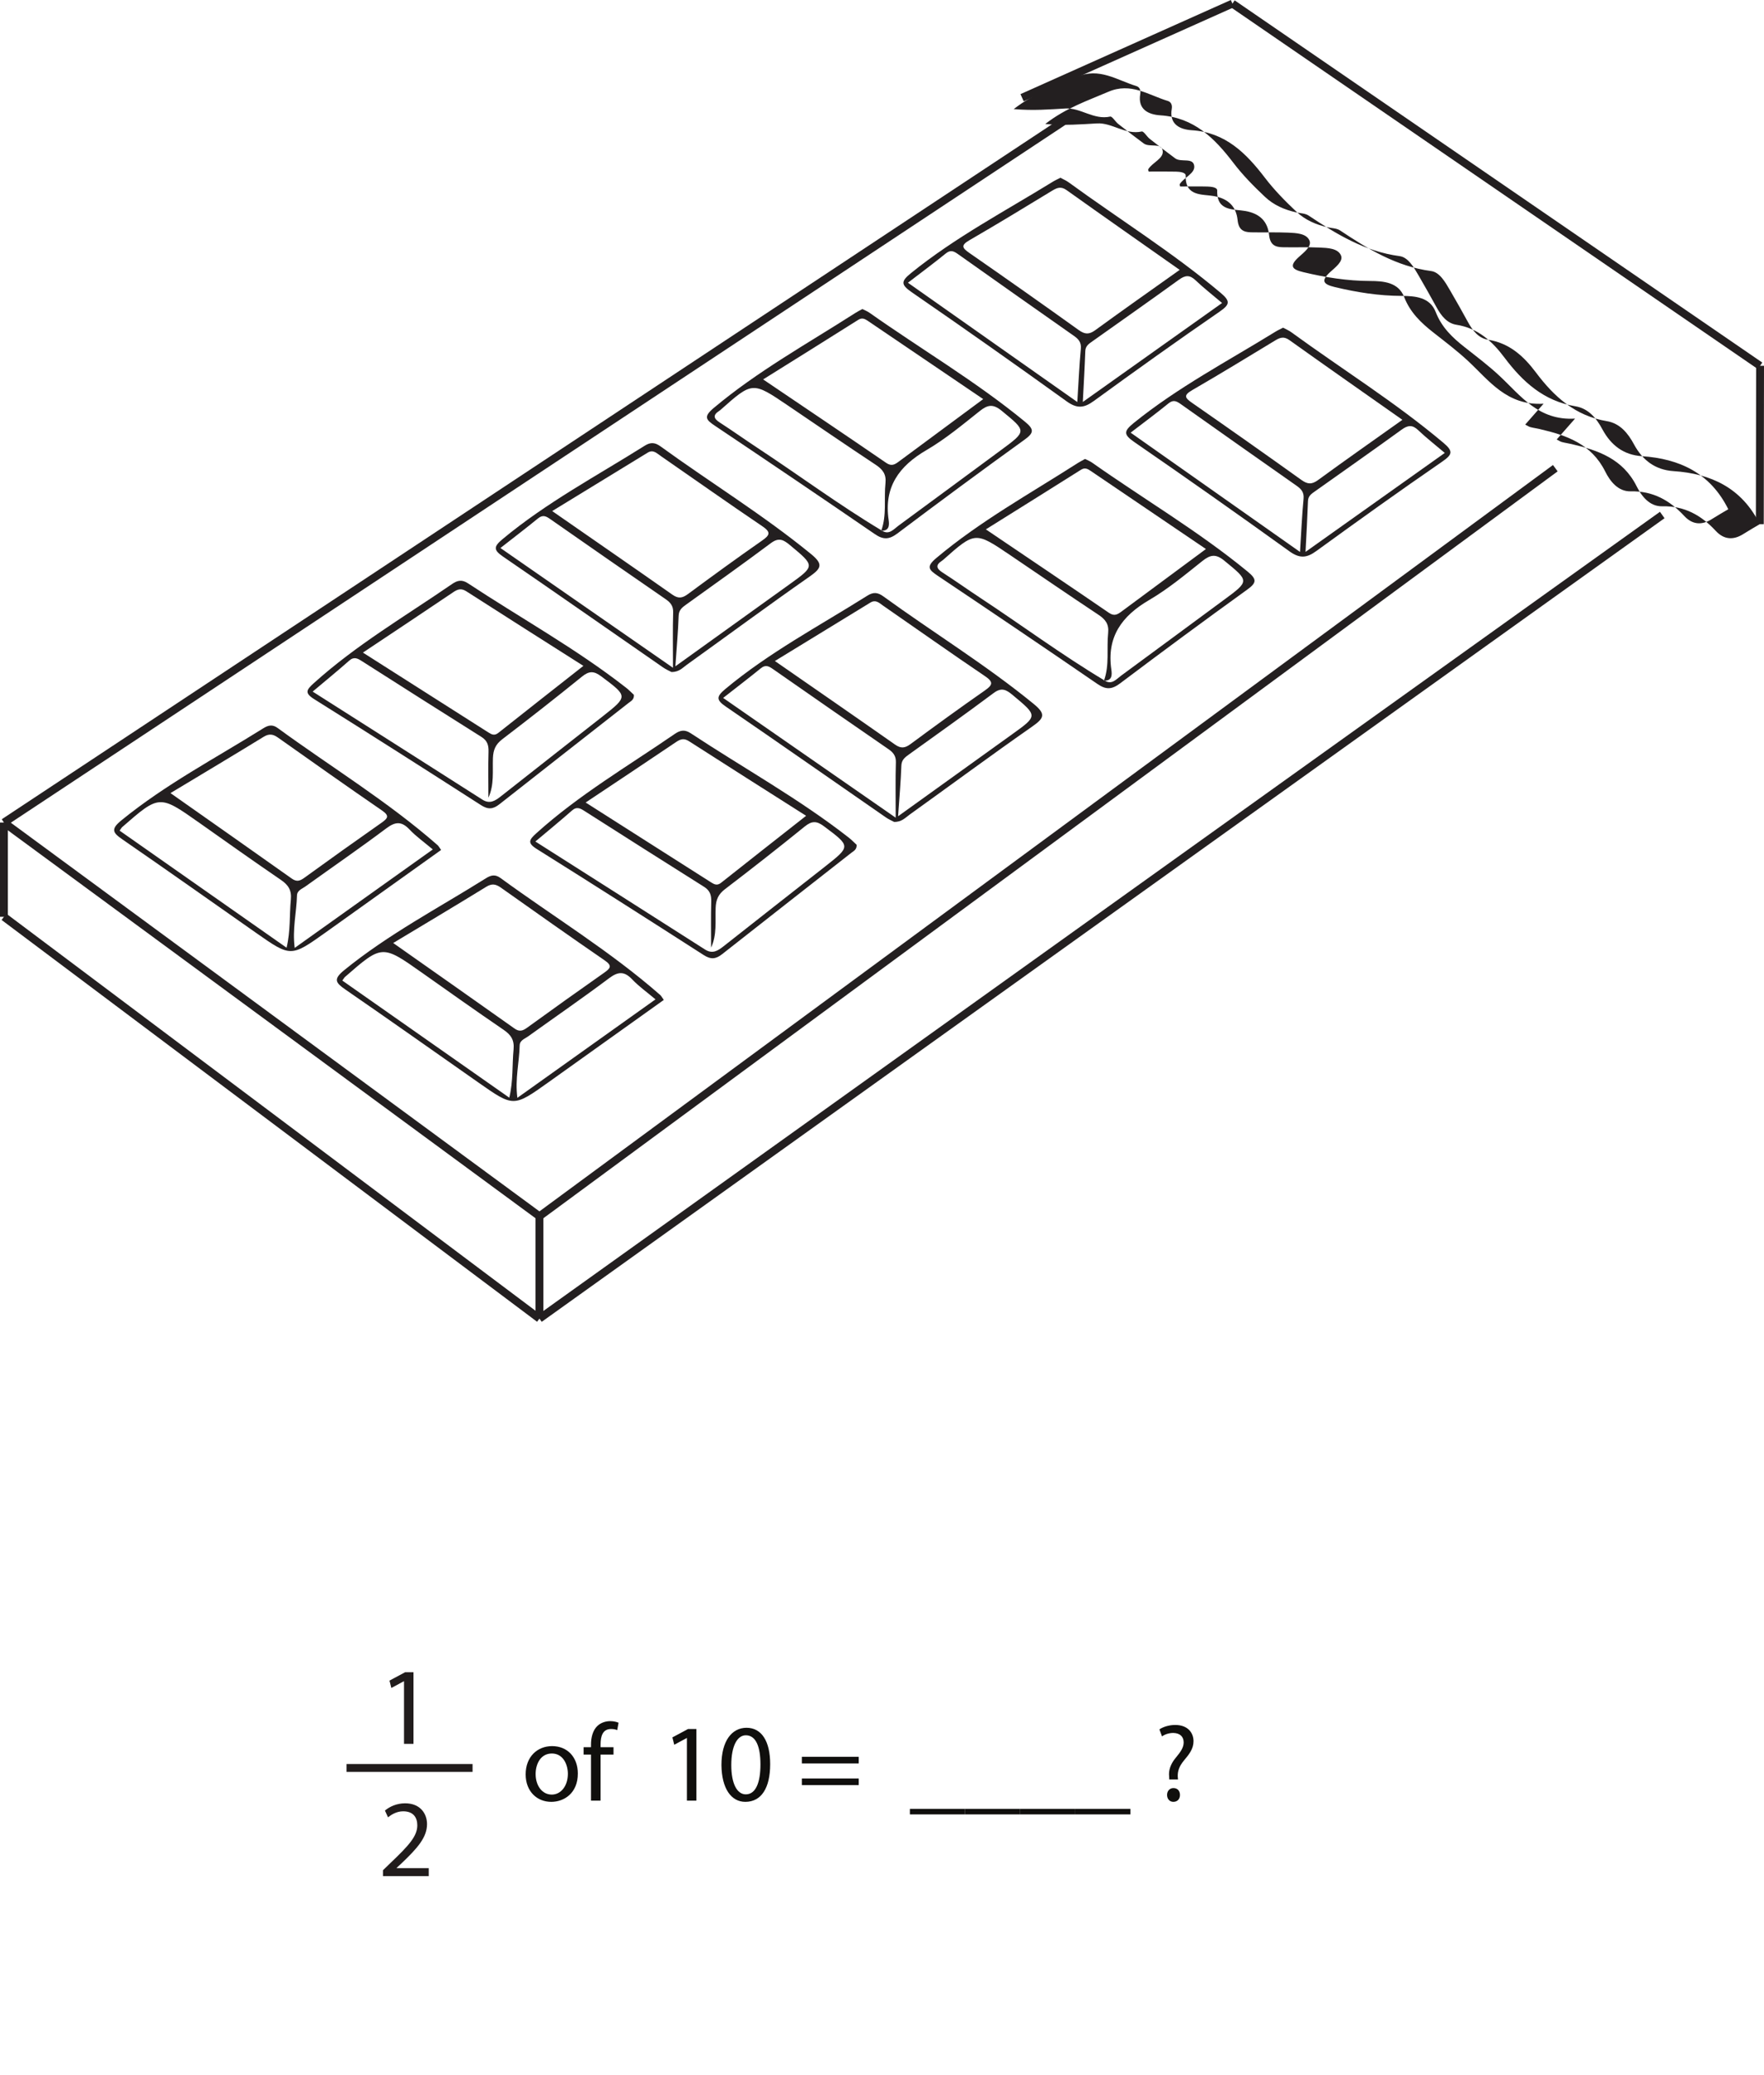 <?xml version="1.0" encoding="UTF-8"?>
<svg xmlns="http://www.w3.org/2000/svg" xmlns:xlink="http://www.w3.org/1999/xlink" width="224pt" height="263.524pt" viewBox="0 0 224 263.524" version="1.1">
<defs>
<g>
<symbol overflow="visible" id="glyph0-0">
<path style="stroke:none;" d="M 0 0 L 7 0 L 7 -9.797 L 0 -9.797 Z M 3.5 -5.531 L 1.125 -9.094 L 5.875 -9.094 Z M 3.922 -4.906 L 6.297 -8.469 L 6.297 -1.328 Z M 1.125 -0.703 L 3.5 -4.266 L 5.875 -0.703 Z M 0.703 -8.469 L 3.078 -4.906 L 0.703 -1.328 Z M 0.703 -8.469 "/>
</symbol>
<symbol overflow="visible" id="glyph0-1">
<path style="stroke:none;" d=""/>
</symbol>
<symbol overflow="visible" id="glyph0-2">
<path style="stroke:none;" d="M 3.891 -6.922 C 2.031 -6.922 0.531 -5.594 0.531 -3.328 C 0.531 -1.188 1.953 0.156 3.781 0.156 C 5.406 0.156 7.156 -0.938 7.156 -3.438 C 7.156 -5.5 5.844 -6.922 3.891 -6.922 Z M 3.859 -5.984 C 5.312 -5.984 5.891 -4.547 5.891 -3.406 C 5.891 -1.875 5.016 -0.766 3.844 -0.766 C 2.625 -0.766 1.797 -1.891 1.797 -3.375 C 1.797 -4.641 2.422 -5.984 3.859 -5.984 Z M 3.859 -5.984 "/>
</symbol>
<symbol overflow="visible" id="glyph0-3">
<path style="stroke:none;" d="M 2.359 0 L 2.359 -5.844 L 4 -5.844 L 4 -6.781 L 2.359 -6.781 L 2.359 -7.141 C 2.359 -8.188 2.625 -9.094 3.688 -9.094 C 4.047 -9.094 4.281 -9.031 4.469 -8.953 L 4.641 -9.891 C 4.391 -10 4.031 -10.094 3.578 -10.094 C 3.016 -10.094 2.391 -9.906 1.938 -9.469 C 1.375 -8.922 1.141 -8.047 1.141 -7.094 L 1.141 -6.781 L 0.203 -6.781 L 0.203 -5.844 L 1.141 -5.844 L 1.141 0 Z M 2.359 0 "/>
</symbol>
<symbol overflow="visible" id="glyph0-4">
<path style="stroke:none;" d="M 3.297 0 L 4.5 0 L 4.5 -9.094 L 3.438 -9.094 L 1.453 -8.031 L 1.688 -7.094 L 3.281 -7.953 L 3.297 -7.953 Z M 3.297 0 "/>
</symbol>
<symbol overflow="visible" id="glyph0-5">
<path style="stroke:none;" d="M 3.688 -9.25 C 1.828 -9.25 0.5 -7.594 0.5 -4.516 C 0.531 -1.516 1.75 0.156 3.531 0.156 C 5.531 0.156 6.688 -1.547 6.688 -4.641 C 6.688 -7.547 5.594 -9.25 3.688 -9.25 Z M 3.594 -8.297 C 4.891 -8.297 5.453 -6.828 5.453 -4.594 C 5.453 -2.266 4.844 -0.797 3.594 -0.797 C 2.484 -0.797 1.75 -2.141 1.75 -4.516 C 1.75 -6.984 2.531 -8.297 3.594 -8.297 Z M 3.594 -8.297 "/>
</symbol>
<symbol overflow="visible" id="glyph0-6">
<path style="stroke:none;" d="M 7.781 -4.719 L 7.781 -5.562 L 0.562 -5.562 L 0.562 -4.719 Z M 7.781 -1.969 L 7.781 -2.812 L 0.562 -2.812 L 0.562 -1.969 Z M 7.781 -1.969 "/>
</symbol>
<symbol overflow="visible" id="glyph0-7">
<path style="stroke:none;" d="M 0 1.047 L 0 1.75 L 7 1.75 L 7 1.047 Z M 0 1.047 "/>
</symbol>
<symbol overflow="visible" id="glyph0-8">
<path style="stroke:none;" d="M 3.078 -2.688 L 3.047 -3.031 C 3.016 -3.75 3.234 -4.375 3.844 -5.109 C 4.516 -5.906 5.047 -6.594 5.047 -7.547 C 5.047 -8.609 4.328 -9.609 2.719 -9.609 C 1.969 -9.609 1.188 -9.375 0.719 -9.047 L 1.047 -8.156 C 1.406 -8.422 1.953 -8.594 2.469 -8.594 C 3.344 -8.578 3.797 -8.109 3.797 -7.391 C 3.797 -6.766 3.438 -6.219 2.812 -5.469 C 2.109 -4.641 1.859 -3.797 1.953 -3.047 L 1.969 -2.688 Z M 2.484 0.156 C 3.016 0.156 3.328 -0.219 3.328 -0.719 C 3.328 -1.234 3.016 -1.594 2.5 -1.594 C 2.031 -1.594 1.688 -1.234 1.688 -0.719 C 1.688 -0.219 2.016 0.156 2.484 0.156 Z M 2.484 0.156 "/>
</symbol>
<symbol overflow="visible" id="glyph0-9">
<path style="stroke:none;" d="M 6.438 0 L 6.438 -1.016 L 2.359 -1.016 L 2.359 -1.047 L 3.078 -1.719 C 5 -3.562 6.219 -4.922 6.219 -6.609 C 6.219 -7.906 5.391 -9.25 3.438 -9.25 C 2.391 -9.25 1.484 -8.844 0.875 -8.328 L 1.266 -7.469 C 1.688 -7.812 2.359 -8.234 3.188 -8.234 C 4.547 -8.234 4.984 -7.375 4.984 -6.453 C 4.984 -5.078 3.922 -3.906 1.594 -1.688 L 0.625 -0.75 L 0.625 0 Z M 6.438 0 "/>
</symbol>
</g>
</defs>
<g id="surface1">
<path style=" stroke:none;fill-rule:evenodd;fill:rgb(13.73%,12.16%,12.549%);fill-opacity:1;" d="M 193.676 53.922 C 193.973 54.066 194.145 54.195 194.336 54.242 C 194.73 54.348 195.137 54.398 195.531 54.492 C 198.941 55.285 202.09 56.375 203.832 59.871 C 204.441 61.094 205.453 62.438 207.078 62.398 C 209.906 62.336 212.031 63.543 213.879 65.531 C 214.898 66.633 216.102 66.738 217.383 65.918 C 218.113 65.453 218.875 65.023 219.465 64.672 C 217.188 60.082 213.289 58.254 208.496 57.934 C 206.176 57.777 204.578 56.551 203.496 54.551 C 202.727 53.117 201.711 51.867 200.043 51.594 C 196.047 50.934 193.352 48.496 191.035 45.402 C 189.5 43.355 187.68 41.672 184.953 41.246 C 183.75 41.062 183 40.086 182.422 39.031 C 181.668 37.66 180.902 36.293 180.113 34.941 C 179.523 33.93 178.816 32.676 177.73 32.527 C 173.332 31.945 169.734 29.746 166.172 27.375 C 165.75 27.09 165.137 27.09 164.609 26.973 C 163.117 26.641 161.742 26.051 160.629 24.996 C 159.191 23.641 157.809 22.242 156.602 20.656 C 154.242 17.566 151.609 14.914 147.336 14.645 C 145.906 14.551 144.445 13.953 144.793 11.934 C 144.871 11.484 144.738 11.059 144.293 10.926 C 141.836 10.184 139.602 8.523 136.73 9.766 C 134.102 10.898 131.383 11.793 128.727 13.855 C 131.266 14.07 133.277 13.891 135.309 13.777 C 137.227 13.672 138.906 15.266 140.977 14.805 C 141.234 14.75 141.621 15.445 141.996 15.738 C 143.059 16.582 144.145 17.406 145.23 18.215 C 145.973 18.766 147.504 18.062 147.648 19.172 C 147.77 20.137 146.359 20.621 145.816 21.48 C 145.766 21.555 145.848 21.715 145.859 21.789 C 147.027 21.789 148.176 21.77 149.328 21.797 C 149.801 21.809 150.578 21.887 150.566 22.305 C 150.477 24.988 152.68 24.637 154.148 24.902 C 156.016 25.234 156.98 26.262 157.156 27.953 C 157.281 29.156 157.867 29.484 158.855 29.504 C 160.418 29.539 161.992 29.473 163.559 29.543 C 164.566 29.59 165.895 29.625 166.285 30.551 C 166.605 31.301 165.543 32.074 164.906 32.66 C 163.668 33.793 164.074 34.223 165.5 34.562 C 168.289 35.23 171.09 35.676 173.977 35.684 C 175.695 35.691 177.57 35.836 178.309 37.723 C 179.066 39.68 180.445 40.992 182.012 42.223 C 183.512 43.402 185.043 44.559 186.434 45.855 C 189.125 48.367 191.367 51.547 196.008 51.27 C 195.02 52.395 194.363 53.141 193.676 53.922 M 197.676 55.812 C 197.973 55.961 198.145 56.09 198.336 56.137 C 198.73 56.242 199.137 56.297 199.531 56.387 C 202.941 57.18 206.09 58.27 207.832 61.766 C 208.441 62.984 209.453 64.332 211.078 64.297 C 213.906 64.23 216.031 65.438 217.879 67.426 C 218.898 68.527 220.102 68.633 221.383 67.812 C 222.113 67.348 222.875 66.918 223.465 66.566 C 221.191 61.977 217.289 60.145 212.496 59.828 C 210.176 59.672 208.578 58.441 207.496 56.441 C 206.73 55.012 205.711 53.762 204.043 53.484 C 200.047 52.824 197.355 50.391 195.035 47.297 C 193.5 45.254 191.68 43.566 188.953 43.141 C 187.75 42.953 187.004 41.98 186.422 40.926 C 185.668 39.555 184.906 38.188 184.113 36.836 C 183.523 35.824 182.816 34.566 181.73 34.422 C 177.332 33.84 173.738 31.641 170.176 29.27 C 169.75 28.984 169.141 28.984 168.609 28.867 C 167.117 28.535 165.742 27.945 164.629 26.891 C 163.195 25.535 161.812 24.137 160.605 22.551 C 158.242 19.461 155.609 16.809 151.336 16.539 C 149.906 16.445 148.445 15.848 148.793 13.824 C 148.871 13.379 148.738 12.953 148.293 12.82 C 145.836 12.078 143.605 10.418 140.73 11.66 C 138.102 12.793 135.383 13.688 132.73 15.746 C 135.27 15.965 137.277 15.785 139.309 15.672 C 141.23 15.566 142.906 17.16 144.98 16.699 C 145.234 16.645 145.625 17.34 145.996 17.633 C 147.062 18.477 148.145 19.301 149.23 20.109 C 149.973 20.66 151.504 19.957 151.648 21.066 C 151.77 22.027 150.359 22.516 149.816 23.375 C 149.766 23.449 149.848 23.609 149.863 23.684 C 151.027 23.684 152.18 23.66 153.332 23.691 C 153.801 23.703 154.582 23.781 154.566 24.199 C 154.48 26.883 156.68 26.531 158.148 26.797 C 160.02 27.129 160.98 28.156 161.156 29.848 C 161.281 31.051 161.871 31.379 162.855 31.398 C 164.422 31.434 165.992 31.363 167.559 31.438 C 168.57 31.484 169.895 31.52 170.285 32.445 C 170.605 33.191 169.543 33.969 168.906 34.555 C 167.672 35.688 168.074 36.113 169.5 36.457 C 172.293 37.125 175.094 37.57 177.977 37.578 C 179.695 37.586 181.57 37.727 182.309 39.617 C 183.066 41.574 184.445 42.887 186.016 44.113 C 187.516 45.297 189.043 46.449 190.434 47.75 C 193.125 50.262 195.367 53.441 200.008 53.16 C 199.02 54.285 198.363 55.035 197.676 55.812 "/>
<path style=" stroke:none;fill-rule:evenodd;fill:rgb(13.73%,12.16%,12.549%);fill-opacity:1;" d="M 124.852 50.684 C 119.824 47.27 115.039 44.031 110.262 40.789 C 109.863 40.523 109.508 40.285 108.984 40.617 C 105.039 43.109 101.082 45.574 96.906 48.184 C 102.305 51.836 107.434 55.285 112.535 58.785 C 113.227 59.258 113.637 58.984 114.145 58.609 C 117.637 56.023 121.133 53.434 124.852 50.684 M 111.945 67.359 C 112.887 67.996 113.457 67.227 114.082 66.766 C 118.414 63.586 122.742 60.383 127.07 57.191 C 130.418 54.723 130.375 54.781 127.188 52.16 C 126.105 51.273 125.422 51.398 124.414 52.199 C 122.227 53.938 120.059 55.75 117.66 57.152 C 114.164 59.188 112.23 61.844 112.844 66.023 C 112.938 66.684 112.941 67.438 111.902 67.402 C 112.625 65.426 112.227 63.352 112.441 61.336 C 112.555 60.219 112.082 59.609 111.199 59.023 C 107.449 56.543 103.742 53.996 100.02 51.477 C 95.555 48.453 95.551 48.453 91.496 52.051 C 91.445 52.094 91.391 52.137 91.332 52.176 C 90.516 52.707 90.594 53.145 91.398 53.656 C 93 54.691 94.555 55.801 96.148 56.852 C 101.426 60.328 106.512 64.105 111.945 67.359 M 109.504 39.246 C 109.82 39.406 110.137 39.523 110.406 39.715 C 116.965 44.348 123.914 48.426 130.141 53.543 C 131.344 54.531 131.316 54.961 130.082 55.852 C 124.664 59.754 119.297 63.723 113.965 67.738 C 112.918 68.527 112.172 68.57 111.09 67.828 C 104.352 63.203 97.582 58.629 90.797 54.078 C 89.66 53.316 89.293 52.938 90.621 51.82 C 96.176 47.148 102.508 43.656 108.582 39.766 C 108.859 39.582 109.16 39.438 109.504 39.246 "/>
<path style=" stroke:none;fill-rule:evenodd;fill:rgb(13.73%,12.16%,12.549%);fill-opacity:1;" d="M 85.762 84.617 C 90.848 80.965 95.535 77.59 100.23 74.223 C 103.527 71.852 103.5 71.883 100.32 69.234 C 99.488 68.539 98.902 68.219 97.883 68.98 C 94.336 71.633 90.719 74.195 87.125 76.781 C 86.617 77.145 86.199 77.465 86.176 78.211 C 86.113 80.184 85.93 82.152 85.762 84.617 M 85.457 84.805 C 85.457 82.098 85.418 79.934 85.48 77.766 C 85.504 76.961 85.148 76.523 84.551 76.109 C 79.668 72.742 74.797 69.367 69.938 65.969 C 69.387 65.582 68.965 65.312 68.328 65.828 C 66.809 67.07 65.242 68.266 63.547 69.594 C 70.73 74.582 77.773 79.469 85.457 84.805 M 70.121 64.902 C 75.367 68.547 80.391 72.012 85.383 75.52 C 86.133 76.047 86.645 75.969 87.348 75.449 C 90.465 73.145 93.598 70.863 96.777 68.648 C 97.793 67.941 97.898 67.57 96.789 66.82 C 92.453 63.891 88.18 60.867 83.879 57.891 C 83.398 57.559 82.945 57.059 82.246 57.484 C 78.273 59.922 74.289 62.355 70.121 64.902 M 85.258 85.34 C 85 85.203 84.566 85.016 84.184 84.75 C 77.414 80.059 70.664 75.336 63.871 70.68 C 62.668 69.852 62.668 69.426 63.801 68.48 C 69.371 63.824 75.77 60.445 81.867 56.605 C 82.641 56.113 83.203 56.199 83.887 56.695 C 90.219 61.293 96.91 65.387 102.988 70.359 C 104.551 71.641 104.32 72.16 102.816 73.215 C 97.57 76.879 92.422 80.684 87.219 84.418 C 86.688 84.801 86.215 85.363 85.258 85.34 "/>
<path style=" stroke:none;fill-rule:evenodd;fill:rgb(13.73%,12.16%,12.549%);fill-opacity:1;" d="M 155.184 38.48 C 153.961 37.441 152.84 36.57 151.82 35.598 C 151.078 34.887 150.512 34.938 149.707 35.523 C 146.074 38.156 142.395 40.73 138.734 43.332 C 138.301 43.645 137.836 43.918 137.816 44.582 C 137.742 46.633 137.621 48.684 137.5 51.047 C 143.527 46.766 149.273 42.68 155.184 38.48 M 136.801 51.055 C 136.965 48.504 137.051 46.395 137.25 44.301 C 137.328 43.477 136.961 43.066 136.363 42.648 C 131.469 39.215 126.582 35.766 121.703 32.309 C 121.18 31.938 120.746 31.66 120.105 32.184 C 118.59 33.418 117.02 34.582 115.293 35.906 C 122.504 40.984 129.523 45.93 136.801 51.055 M 149.801 34.273 C 144.883 30.812 140.148 27.5 135.445 24.148 C 134.738 23.645 134.25 23.828 133.617 24.211 C 130.129 26.332 126.645 28.457 123.113 30.5 C 121.965 31.164 122.188 31.496 123.113 32.137 C 127.75 35.355 132.371 38.609 136.961 41.902 C 137.738 42.461 138.281 42.516 139.074 41.934 C 142.535 39.41 146.039 36.949 149.801 34.273 M 134.656 22.574 C 134.996 22.762 135.371 22.914 135.688 23.145 C 142.121 27.836 148.895 32.043 155 37.188 C 156.281 38.27 156.168 38.68 154.848 39.594 C 149.465 43.297 144.152 47.098 138.871 50.941 C 137.633 51.844 136.742 51.898 135.449 50.969 C 128.934 46.277 122.367 41.652 115.75 37.094 C 114.371 36.137 114.414 35.711 115.691 34.676 C 121.273 30.152 127.617 26.824 133.691 23.078 C 133.973 22.902 134.285 22.766 134.656 22.574 "/>
<path style=" stroke:none;fill-rule:evenodd;fill:rgb(13.73%,12.16%,12.549%);fill-opacity:1;" d="M 54.957 107.875 C 53.855 106.945 52.844 106.23 52.008 105.348 C 51.016 104.297 50.227 104.316 49.066 105.188 C 45.688 107.719 42.203 110.117 38.773 112.582 C 38.355 112.887 37.727 113.07 37.711 113.73 C 37.664 115.855 37.105 117.973 37.422 120.379 C 43.32 116.168 49.02 112.105 54.957 107.875 M 36.391 120.355 C 36.91 118.176 36.742 116.188 36.934 114.234 C 37.047 113.043 36.605 112.379 35.664 111.738 C 32.184 109.359 28.746 106.922 25.305 104.488 C 20.242 100.918 20.246 100.91 15.523 105.031 C 15.426 105.117 15.363 105.246 15.191 105.488 C 22.188 110.395 29.18 115.301 36.391 120.355 M 21.648 100.719 C 26.953 104.453 32.008 107.996 37.043 111.57 C 37.66 112.012 38.086 111.887 38.648 111.473 C 41.898 109.117 45.164 106.785 48.449 104.484 C 49.227 103.934 49.504 103.613 48.512 102.93 C 44.082 99.887 39.695 96.781 35.312 93.68 C 34.691 93.238 34.188 93.133 33.473 93.574 C 29.656 95.918 25.812 98.211 21.648 100.719 M 56.012 107.941 C 51.129 111.43 46.266 114.91 41.395 118.383 C 36.934 121.562 36.934 121.562 32.5 118.457 C 26.859 114.5 21.238 110.527 15.57 106.617 C 14.32 105.758 14.023 105.312 15.426 104.172 C 21.004 99.617 27.359 96.293 33.418 92.5 C 34.055 92.098 34.594 91.961 35.27 92.461 C 42.035 97.406 49.23 101.77 55.555 107.32 C 55.703 107.449 55.797 107.645 56.012 107.941 "/>
<path style=" stroke:none;fill-rule:evenodd;fill:rgb(13.73%,12.16%,12.549%);fill-opacity:1;" d="M 46.086 82.875 C 51.566 86.363 56.785 89.688 62.004 93.008 C 62.422 93.277 62.789 93.465 63.277 93.074 C 66.816 90.266 70.379 87.477 74.082 84.562 C 68.965 81.309 64.078 78.219 59.219 75.094 C 58.578 74.684 58.141 74.812 57.578 75.191 C 53.863 77.699 50.129 80.18 46.086 82.875 M 62.02 101.305 C 62.02 99.359 61.98 97.41 62.035 95.461 C 62.062 94.637 61.879 94.055 61.141 93.59 C 56.07 90.402 51.02 87.188 45.969 83.969 C 45.422 83.621 44.965 83.348 44.344 83.898 C 42.879 85.195 41.359 86.434 39.703 87.828 C 47.023 92.484 54.137 97.004 61.238 101.539 C 62.191 102.148 62.863 101.711 63.609 101.125 C 67.883 97.742 72.184 94.398 76.465 91.027 C 79.781 88.414 79.746 88.445 76.359 85.902 C 75.426 85.199 74.816 85.184 73.902 85.926 C 70.57 88.629 67.191 91.273 63.781 93.879 C 62.938 94.523 62.637 95.207 62.594 96.266 C 62.531 97.941 62.777 99.648 62.02 101.305 M 80.496 88.242 C 80.539 88.852 80.121 89.035 79.816 89.273 C 74.355 93.562 68.875 97.828 63.426 102.129 C 62.613 102.773 61.984 102.832 61.074 102.246 C 54.035 97.723 46.98 93.227 39.891 88.785 C 38.641 88.004 38.926 87.598 39.832 86.773 C 45.215 81.91 51.461 78.254 57.398 74.172 C 58.082 73.699 58.652 73.57 59.426 74.078 C 66.125 78.5 73.172 82.387 79.512 87.344 C 79.879 87.633 80.207 87.977 80.496 88.242 "/>
<path style=" stroke:none;fill-rule:evenodd;fill:rgb(13.73%,12.16%,12.549%);fill-opacity:1;" d="M 153.133 69.723 C 148.102 66.312 143.32 63.07 138.543 59.832 C 138.145 59.562 137.789 59.324 137.262 59.66 C 133.32 62.148 129.359 64.617 125.188 67.227 C 130.586 70.879 135.715 74.328 140.816 77.824 C 141.508 78.301 141.918 78.023 142.426 77.652 C 145.918 75.062 149.414 72.473 153.133 69.723 M 140.227 86.398 C 141.168 87.035 141.738 86.266 142.359 85.809 C 146.695 82.625 151.023 79.422 155.352 76.23 C 158.699 73.766 158.656 73.82 155.469 71.203 C 154.387 70.312 153.699 70.441 152.691 71.238 C 150.508 72.977 148.34 74.789 145.941 76.191 C 142.445 78.23 140.512 80.883 141.125 85.062 C 141.219 85.723 141.219 86.48 140.184 86.441 C 140.906 84.465 140.508 82.395 140.719 80.375 C 140.836 79.258 140.363 78.652 139.477 78.066 C 135.73 75.582 132.023 73.035 128.301 70.516 C 123.836 67.492 123.832 67.492 119.777 71.09 C 119.723 71.133 119.672 71.176 119.613 71.215 C 118.797 71.746 118.875 72.184 119.676 72.699 C 121.281 73.73 122.836 74.84 124.426 75.891 C 129.707 79.367 134.793 83.145 140.227 86.398 M 137.785 58.285 C 138.098 58.445 138.418 58.566 138.688 58.758 C 145.246 63.387 152.195 67.465 158.422 72.582 C 159.625 73.57 159.594 74 158.359 74.891 C 152.945 78.793 147.574 82.762 142.246 86.777 C 141.199 87.566 140.453 87.613 139.367 86.867 C 132.633 82.242 125.863 77.668 119.074 73.117 C 117.941 72.355 117.574 71.977 118.902 70.863 C 124.457 66.188 130.789 62.695 136.859 58.805 C 137.141 58.621 137.441 58.477 137.785 58.285 "/>
<path style=" stroke:none;fill-rule:evenodd;fill:rgb(13.73%,12.16%,12.549%);fill-opacity:1;" d="M 114.043 103.66 C 119.129 100.004 123.816 96.633 128.508 93.262 C 131.809 90.895 131.781 90.926 128.602 88.273 C 127.766 87.578 127.18 87.258 126.164 88.02 C 122.617 90.672 119 93.238 115.406 95.824 C 114.898 96.188 114.48 96.508 114.457 97.254 C 114.391 99.223 114.211 101.191 114.043 103.66 M 113.738 103.844 C 113.738 101.141 113.695 98.973 113.762 96.809 C 113.785 96 113.43 95.562 112.832 95.148 C 107.949 91.781 103.074 88.406 98.215 85.012 C 97.664 84.625 97.242 84.355 96.609 84.871 C 95.086 86.113 93.52 87.305 91.828 88.633 C 99.012 93.621 106.055 98.512 113.738 103.844 M 98.398 83.945 C 103.648 87.586 108.672 91.055 113.66 94.559 C 114.414 95.086 114.922 95.012 115.629 94.488 C 118.742 92.184 121.879 89.906 125.055 87.691 C 126.07 86.98 126.18 86.613 125.07 85.863 C 120.734 82.93 116.461 79.906 112.16 76.93 C 111.68 76.598 111.227 76.098 110.527 76.523 C 106.551 78.961 102.57 81.395 98.398 83.945 M 113.539 104.379 C 113.281 104.242 112.844 104.055 112.465 103.789 C 105.695 99.098 98.945 94.375 92.148 89.719 C 90.949 88.895 90.949 88.469 92.082 87.52 C 97.652 82.863 104.047 79.484 110.145 75.645 C 110.922 75.152 111.484 75.238 112.168 75.734 C 118.5 80.332 125.191 84.426 131.266 89.398 C 132.832 90.68 132.598 91.203 131.094 92.254 C 125.848 95.918 120.703 99.727 115.5 103.457 C 114.969 103.84 114.496 104.402 113.539 104.379 "/>
<path style=" stroke:none;fill-rule:evenodd;fill:rgb(13.73%,12.16%,12.549%);fill-opacity:1;" d="M 183.465 57.52 C 182.242 56.48 181.117 55.609 180.098 54.637 C 179.359 53.93 178.793 53.977 177.988 54.562 C 174.355 57.195 170.676 59.77 167.016 62.371 C 166.578 62.684 166.117 62.957 166.094 63.621 C 166.02 65.672 165.902 67.723 165.781 70.086 C 171.809 65.805 177.555 61.719 183.465 57.52 M 165.082 70.094 C 165.242 67.543 165.332 65.438 165.531 63.34 C 165.609 62.516 165.242 62.105 164.645 61.688 C 159.746 58.254 154.863 54.805 149.98 51.348 C 149.457 50.98 149.027 50.699 148.387 51.223 C 146.871 52.457 145.301 53.621 143.574 54.945 C 150.785 60.023 157.805 64.969 165.082 70.094 M 178.082 53.316 C 173.16 49.852 168.426 46.543 163.727 43.188 C 163.02 42.684 162.531 42.867 161.898 43.254 C 158.41 45.371 154.926 47.496 151.395 49.543 C 150.246 50.207 150.469 50.535 151.395 51.176 C 156.031 54.398 160.652 57.652 165.242 60.941 C 166.02 61.5 166.559 61.555 167.352 60.977 C 170.812 58.449 174.32 55.992 178.082 53.316 M 162.934 41.613 C 163.273 41.801 163.648 41.953 163.965 42.184 C 170.398 46.875 177.176 51.082 183.281 56.227 C 184.562 57.309 184.449 57.719 183.125 58.633 C 177.746 62.336 172.434 66.141 167.148 69.98 C 165.914 70.883 165.02 70.941 163.73 70.008 C 157.215 65.316 150.645 60.691 144.031 56.133 C 142.648 55.18 142.695 54.75 143.969 53.715 C 149.555 49.191 155.895 45.867 161.973 42.117 C 162.254 41.941 162.566 41.805 162.934 41.613 "/>
<path style=" stroke:none;fill-rule:evenodd;fill:rgb(13.73%,12.16%,12.549%);fill-opacity:1;" d="M 83.238 126.914 C 82.137 125.984 81.125 125.27 80.289 124.387 C 79.293 123.336 78.508 123.355 77.348 124.227 C 73.969 126.762 70.484 129.156 67.055 131.621 C 66.637 131.926 66.004 132.109 65.988 132.77 C 65.945 134.898 65.383 137.012 65.699 139.418 C 71.602 135.211 77.301 131.148 83.238 126.914 M 64.672 139.398 C 65.191 137.219 65.023 135.23 65.215 133.273 C 65.328 132.082 64.887 131.418 63.945 130.777 C 60.465 128.402 57.027 125.961 53.586 123.531 C 48.523 119.957 48.527 119.949 43.805 124.07 C 43.707 124.16 43.645 124.289 43.469 124.527 C 50.465 129.434 57.461 134.34 64.672 139.398 M 49.93 119.758 C 55.234 123.492 60.289 127.035 65.324 130.609 C 65.941 131.055 66.367 130.926 66.93 130.516 C 70.18 128.16 73.445 125.828 76.73 123.523 C 77.508 122.973 77.785 122.652 76.793 121.969 C 72.363 118.926 67.977 115.82 63.594 112.719 C 62.969 112.277 62.465 112.176 61.754 112.613 C 57.938 114.961 54.09 117.254 49.93 119.758 M 84.293 126.984 C 79.41 130.469 74.543 133.949 69.676 137.422 C 65.215 140.605 65.215 140.602 60.781 137.496 C 55.141 133.543 49.52 129.566 43.852 125.66 C 42.602 124.797 42.305 124.352 43.703 123.211 C 49.285 118.66 55.641 115.336 61.699 111.539 C 62.336 111.137 62.875 111.004 63.551 111.5 C 70.316 116.445 77.512 120.809 83.836 126.359 C 83.984 126.492 84.074 126.684 84.293 126.984 "/>
<path style=" stroke:none;fill-rule:evenodd;fill:rgb(13.73%,12.16%,12.549%);fill-opacity:1;" d="M 74.367 101.914 C 79.844 105.402 85.066 108.727 90.281 112.047 C 90.703 112.316 91.07 112.504 91.559 112.113 C 95.098 109.305 98.656 106.52 102.363 103.602 C 97.242 100.348 92.355 97.258 87.496 94.133 C 86.859 93.723 86.422 93.852 85.859 94.23 C 82.145 96.738 78.41 99.219 74.367 101.914 M 90.297 120.344 C 90.297 118.398 90.262 116.449 90.316 114.5 C 90.34 113.676 90.156 113.094 89.418 112.629 C 84.352 109.441 79.297 106.227 74.246 103.008 C 73.703 102.66 73.246 102.387 72.625 102.938 C 71.156 104.234 69.641 105.473 67.984 106.867 C 75.305 111.523 82.418 116.043 89.52 120.578 C 90.469 121.188 91.145 120.75 91.891 120.164 C 96.164 116.781 100.465 113.438 104.746 110.066 C 108.062 107.453 108.027 107.484 104.641 104.941 C 103.707 104.238 103.098 104.223 102.184 104.965 C 98.852 107.668 95.473 110.312 92.062 112.918 C 91.219 113.562 90.914 114.246 90.875 115.305 C 90.812 116.98 91.059 118.688 90.297 120.344 M 108.777 107.281 C 108.82 107.891 108.402 108.074 108.094 108.312 C 102.633 112.605 97.156 116.867 91.707 121.168 C 90.895 121.812 90.266 121.871 89.355 121.285 C 82.316 116.762 75.262 112.27 68.172 107.824 C 66.918 107.043 67.203 106.637 68.113 105.812 C 73.496 100.949 79.742 97.293 85.676 93.211 C 86.363 92.738 86.934 92.609 87.707 93.117 C 94.402 97.539 101.453 101.426 107.793 106.383 C 108.16 106.672 108.484 107.02 108.777 107.281 "/>
<path style="fill:none;stroke-width:1;stroke-linecap:butt;stroke-linejoin:miter;stroke:rgb(13.73%,12.16%,12.549%);stroke-opacity:1;stroke-miterlimit:10;" d="M 0 -0 L 136 90 " transform="matrix(1,0,0,-1,0.5,104.457)"/>
<path style="fill:none;stroke-width:1;stroke-linecap:butt;stroke-linejoin:miter;stroke:rgb(13.73%,12.16%,12.549%);stroke-opacity:1;stroke-miterlimit:10;" d="M 0 -0 L 68 -50 " transform="matrix(1,0,0,-1,0.5,104.457)"/>
<path style="fill:none;stroke-width:1;stroke-linecap:butt;stroke-linejoin:miter;stroke:rgb(13.73%,12.16%,12.549%);stroke-opacity:1;stroke-miterlimit:10;" d="M 0 -0 L 129 95 " transform="matrix(1,0,0,-1,68.5,154.457)"/>
<path style="fill:none;stroke-width:1;stroke-linecap:butt;stroke-linejoin:miter;stroke:rgb(13.73%,12.16%,12.549%);stroke-opacity:1;stroke-miterlimit:10;" d="M 0 -0 L 0 -13 " transform="matrix(1,0,0,-1,68.5,154.457)"/>
<path style="fill:none;stroke-width:1;stroke-linecap:butt;stroke-linejoin:miter;stroke:rgb(13.73%,12.16%,12.549%);stroke-opacity:1;stroke-miterlimit:10;" d="M 0 -0 L 142.578 102.054 " transform="matrix(1,0,0,-1,68.5,167.457)"/>
<path style="fill:none;stroke-width:1;stroke-linecap:butt;stroke-linejoin:miter;stroke:rgb(13.73%,12.16%,12.549%);stroke-opacity:1;stroke-miterlimit:10;" d="M 0 -0.001 L 68 -51.029 " transform="matrix(1,0,0,-1,0.5,116.428)"/>
<path style="fill:none;stroke-width:1;stroke-linecap:butt;stroke-linejoin:miter;stroke:rgb(13.73%,12.16%,12.549%);stroke-opacity:1;stroke-miterlimit:10;" d="M 0 -0 L 0 -11.973 " transform="matrix(1,0,0,-1,0.5,104.457)"/>
<path style="fill:none;stroke-width:1;stroke-linecap:butt;stroke-linejoin:miter;stroke:rgb(13.73%,12.16%,12.549%);stroke-opacity:1;stroke-miterlimit:10;" d="M 0 0.001 L 26.711 11.954 " transform="matrix(1,0,0,-1,129.789,12.411)"/>
<path style="fill:none;stroke-width:1;stroke-linecap:butt;stroke-linejoin:miter;stroke:rgb(13.73%,12.16%,12.549%);stroke-opacity:1;stroke-miterlimit:10;" d="M 0 -0 L 67 -46 " transform="matrix(1,0,0,-1,156.5,0.457)"/>
<path style="fill:none;stroke-width:1;stroke-linecap:butt;stroke-linejoin:miter;stroke:rgb(13.73%,12.16%,12.549%);stroke-opacity:1;stroke-miterlimit:10;" d="M 0 -0 L -0.031 -20.11 " transform="matrix(1,0,0,-1,223.5,46.457)"/>
<g style="fill:rgb(6.476%,5.928%,5.235%);fill-opacity:1;">
  <use xlink:href="#glyph0-1" x="63.252" y="228.669"/>
  <use xlink:href="#glyph0-2" x="66.22" y="228.669"/>
  <use xlink:href="#glyph0-3" x="73.906" y="228.669"/>
  <use xlink:href="#glyph0-1" x="77.994" y="228.669"/>
  <use xlink:href="#glyph0-1" x="80.962" y="228.669"/>
  <use xlink:href="#glyph0-4" x="83.93" y="228.669"/>
  <use xlink:href="#glyph0-5" x="91.112" y="228.669"/>
  <use xlink:href="#glyph0-1" x="98.294" y="228.669"/>
  <use xlink:href="#glyph0-6" x="101.262" y="228.669"/>
  <use xlink:href="#glyph0-1" x="109.606" y="228.669"/>
  <use xlink:href="#glyph0-1" x="112.574" y="228.669"/>
  <use xlink:href="#glyph0-7" x="115.542" y="228.669"/>
  <use xlink:href="#glyph0-7" x="122.542" y="228.669"/>
  <use xlink:href="#glyph0-7" x="129.542" y="228.669"/>
  <use xlink:href="#glyph0-7" x="136.542" y="228.669"/>
  <use xlink:href="#glyph0-1" x="143.542" y="228.669"/>
  <use xlink:href="#glyph0-8" x="146.51" y="228.669"/>
</g>
<g style="fill:rgb(13%,11.327%,11.311%);fill-opacity:1;">
  <use xlink:href="#glyph0-4" x="48.006" y="221.459"/>
</g>
<g style="fill:rgb(13%,11.327%,11.311%);fill-opacity:1;">
  <use xlink:href="#glyph0-9" x="48.006" y="238.26"/>
</g>
<path style="fill:none;stroke-width:1;stroke-linecap:butt;stroke-linejoin:miter;stroke:rgb(13%,11.327%,11.311%);stroke-opacity:1;stroke-miterlimit:10;" d="M -0 0.001 L 16 0.001 " transform="matrix(1,0,0,-1,44.008,224.524)"/>
</g>
</svg>
